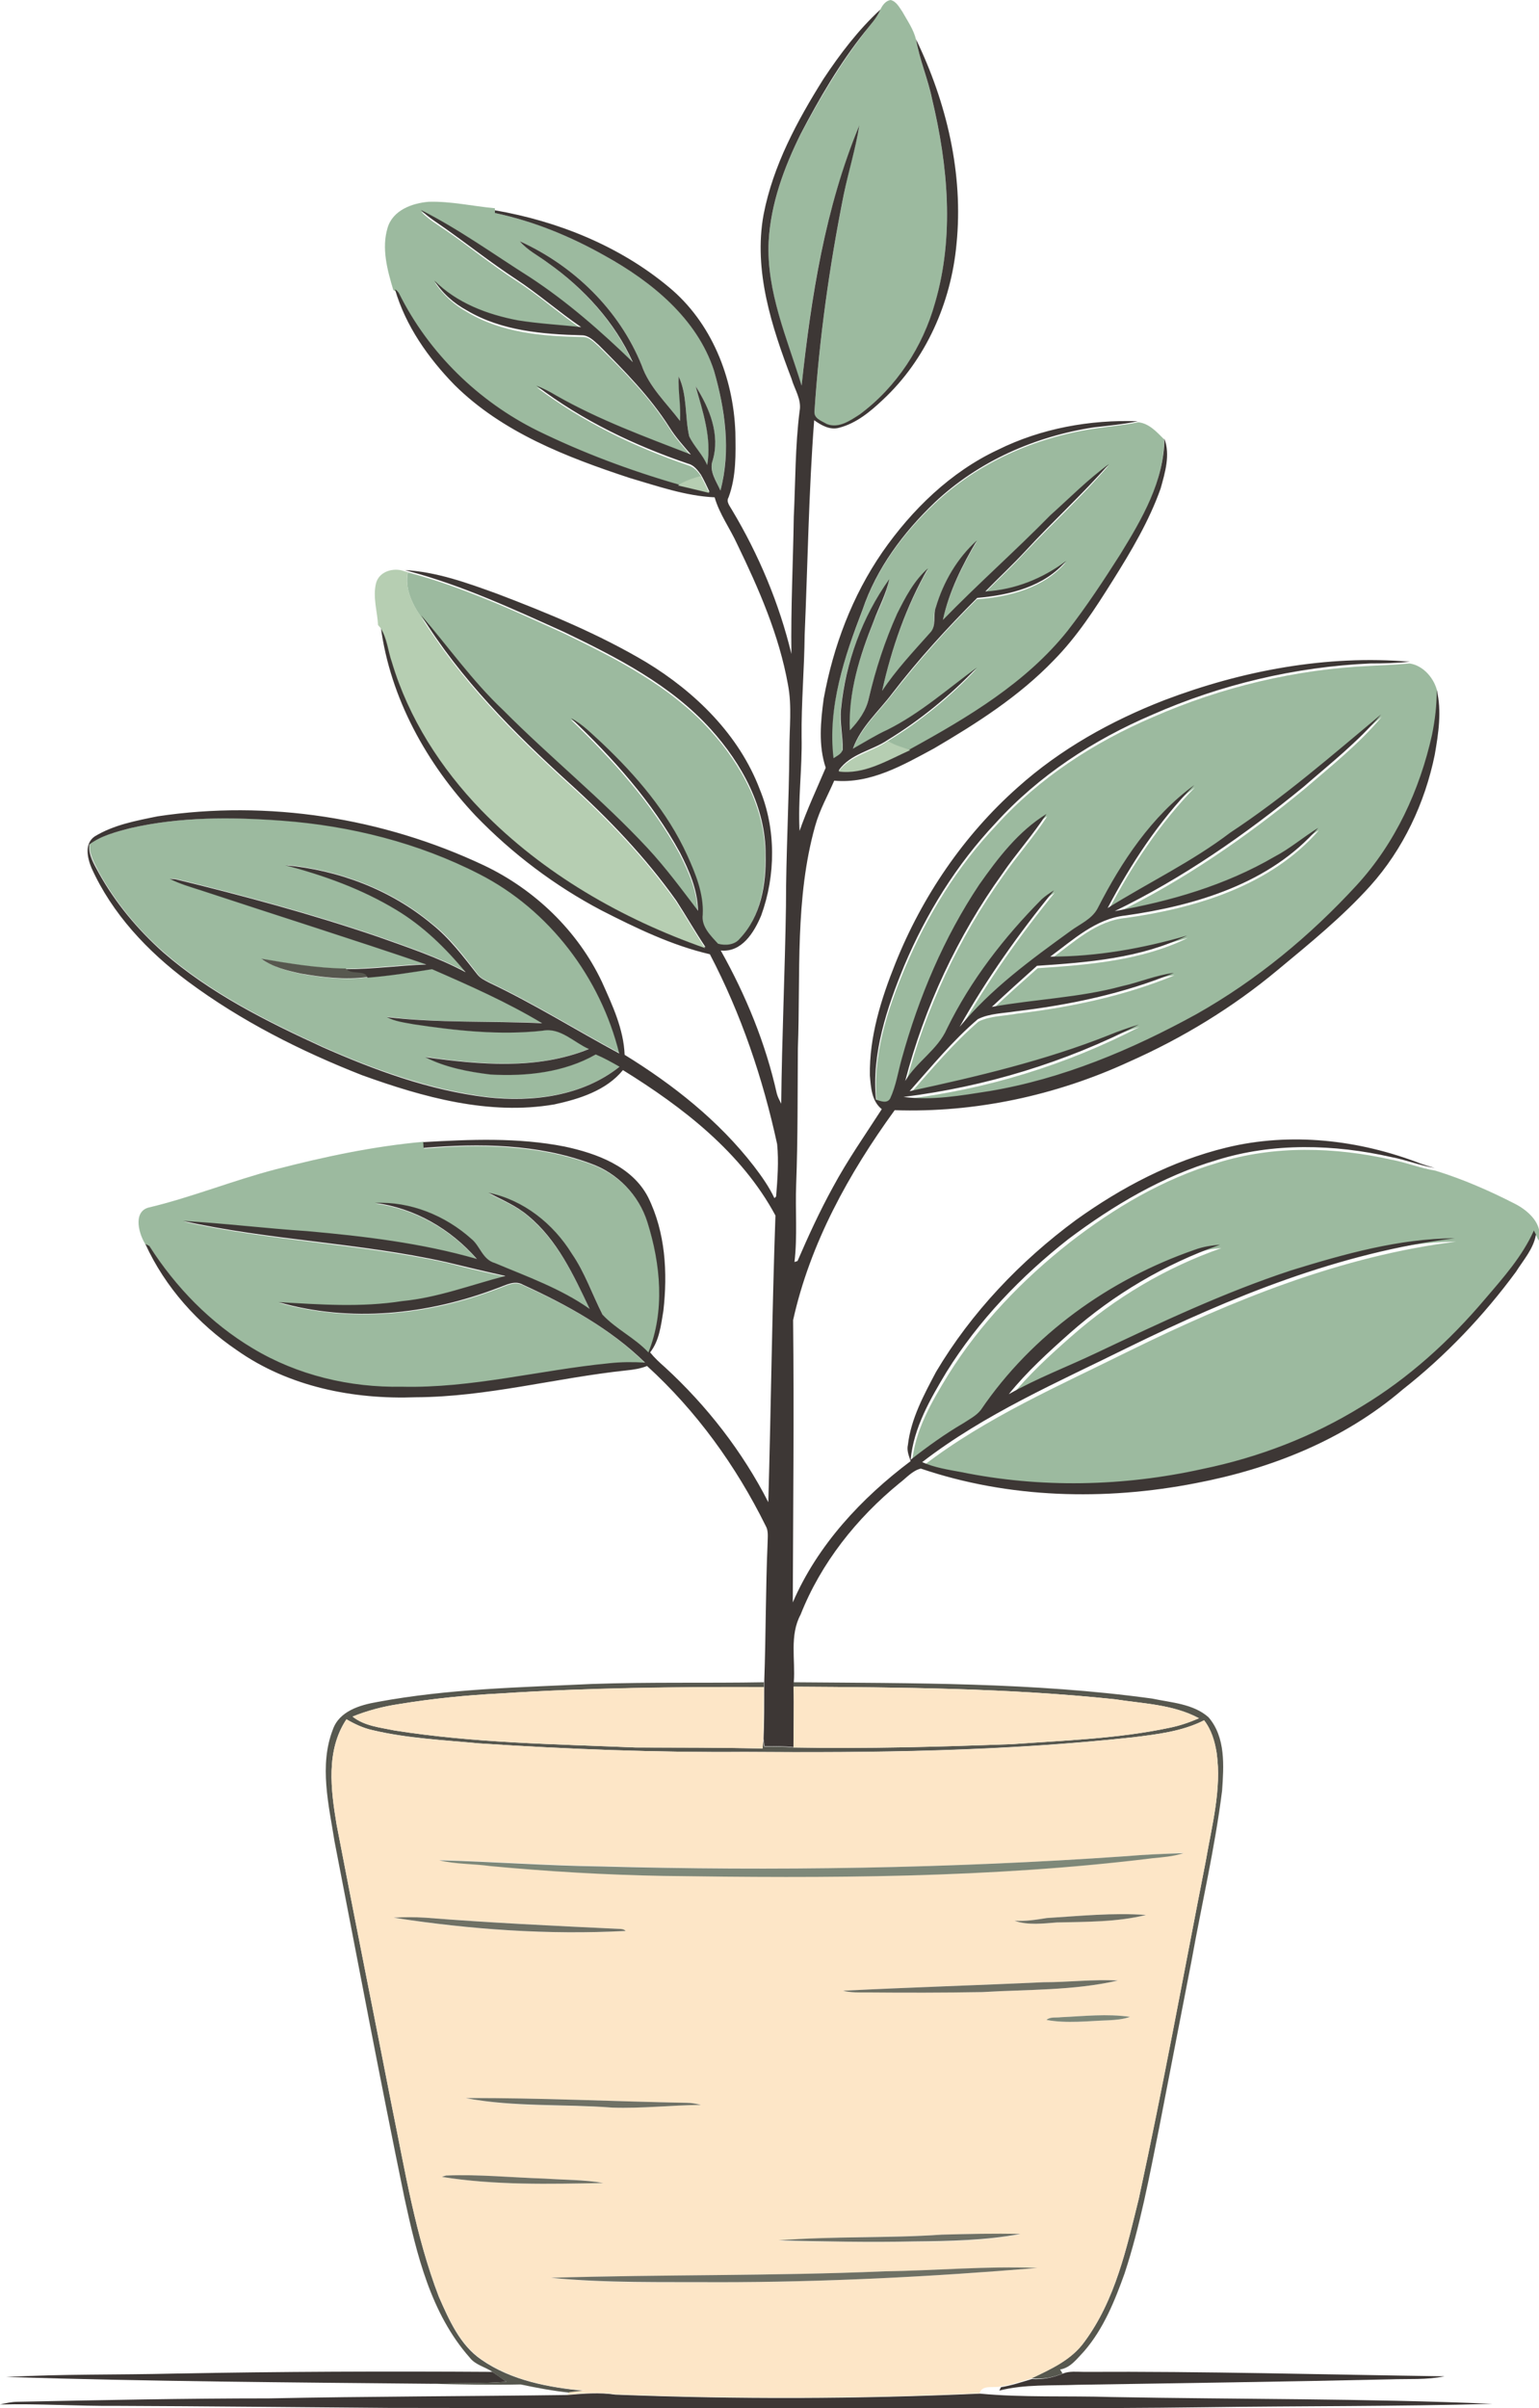 <?xml version="1.0" encoding="iso-8859-1"?>
<!-- Generator: Adobe Illustrator 19.2.0, SVG Export Plug-In . SVG Version: 6.00 Build 0)  -->
<svg version="1.1" id="Layer_1" xmlns="http://www.w3.org/2000/svg" xmlns:xlink="http://www.w3.org/1999/xlink" x="0px" y="0px"
	 viewBox="0 0 453.1 708.9" enable-background="new 0 0 453.1 708.9" xml:space="preserve">
<g>
	<path fill="#9CBA9F" d="M259.2,2.8c0.6-1.3,1.6-2.6,3-2.8c1.7,0.4,2.6,2.2,3.5,3.5c1.5,2.7,3.3,5.2,4,8.2c1,6,3.5,11.6,4.7,17.5
		c4.7,19.5,6.6,40.5,0.9,60c-3.6,13-11.4,24.8-22.2,32.9c-2.8,1.8-6.3,4.2-9.7,2.8c-1.5-0.9-4-1.6-3.6-3.8
		c1.4-21.4,4.4-42.7,8.6-63.7c1.3-6.8,3.4-13.5,4.6-20.4c-10.1,24.3-14.3,50.6-17,76.6c-4.2-13.8-10.4-27.6-9.7-42.4
		c0.6-11.1,4.5-21.8,9.4-31.6c5.6-10.5,11.6-20.7,18.9-30.1C256.2,7.2,258.2,5.3,259.2,2.8z"/>
	<path fill="#9CBA9F" d="M114.1,67.1c1.5-5.2,7.2-7.3,12.1-7.7c6.5-0.2,13,1.3,19.5,1.9v0.6c0,0.2,0,0.6,0,0.8
		c11.4,2.4,22.3,6.9,32.4,12.6c13.7,7.6,27.1,18.3,32.1,33.8c3.3,11.3,4.9,23.7,1.9,35.3c-1.1-2.8-3.4-5.7-2.3-8.8
		c2.3-7.6-1-15.6-5-21.9c2.1,7.6,4.9,15.2,3.4,23.2c-1.4-3.1-3.9-5.4-5.3-8.5c-1.3-5.8-0.5-12.1-3.1-17.6c-0.1,4.4,0.8,8.7,0.4,13.1
		c-4-5.3-9.1-10-11.3-16.4c-6.6-16.3-20-29.3-35.9-36.5c2.3,2.7,5.4,4.2,8.2,6.3c10.7,7.6,19.9,17.7,25.2,29.8
		c-9.4-9.2-19.3-17.9-30.3-25c-10.6-6.7-20.9-14.2-32.1-19.8c2.1,2.3,4.8,3.8,7.4,5.6c6.9,4.8,13.4,10.1,20.5,14.7
		c6.7,4.3,12.7,9.7,19.3,14.2c-6.2-0.7-12.5-1-18.6-2c-9-1.8-18-5.2-24.6-11.7c2.4,3.7,5.8,6.7,9.6,8.8c10.1,6.1,22.2,7.1,33.8,7.3
		c2.1-0.1,3.5,1.6,5,2.9c7.6,7.5,15.1,15.1,20.8,24.2c1.8,2.9,4.2,5.4,6.3,8c-13.5-5.3-27.2-10.2-39.7-17.4c-1.9-1.1-3.8-2-5.8-2.9
		c13.4,10.1,28.8,17.6,44.7,23c1.7,0.5,2.8,1.9,3.8,3.3c-2.3,0.7-4.7,1.4-6.7,2.8c-14.2-4-28.1-9.3-41.4-15.8
		c-17.5-8.6-32.2-22.9-40.8-40.4c-0.2-0.6-0.6-1-1.2-1.2l-0.6-0.3C114,79.4,112.3,73.1,114.1,67.1z"/>
	<path fill="#9CBA9F" d="M335.1,124.3c3.2,0.3,5.5,2.9,7.6,5l0,0.2c-0.1,12.6-6.6,23.7-13,34.1c-4.9,7.7-9.9,15.3-15.5,22.5
		c-12.2,15.3-29.4,25.5-46.3,34.8c-2.3-0.8-4.6-1.4-6.6-2.7c9.7-5.9,18.5-13.1,26.2-21.3c-8.6,6.3-16.7,13.5-26.3,18.3
		c-3.5,1.7-6.8,3.7-10.2,5.6c2.3-6.4,7.5-11,11.6-16.3c7.7-9.9,16.1-19.3,25-28.1c9.5-0.7,19.8-3.3,26.2-10.9
		c-6.9,5.1-15.1,8.4-23.8,9c3.9-4,8-7.8,11.8-11.9c8.1-8.6,16.9-16.6,24.6-25.6c-6.2,4.6-11.6,10-17.3,15.1
		c-10.4,10.4-21.4,20.2-31.6,30.8c1.8-8.4,5.7-16.1,10-23.4c-5.8,5.2-9.9,12.2-12.1,19.7c-0.9,2.4,0.3,5.6-1.7,7.5
		c-4.9,5.5-10,11-14.1,17.1c2.8-12.6,7.1-24.9,13.5-36.1c-4.1,3.6-6.7,8.6-9.1,13.4c-3.6,7.9-6.2,16.3-8.3,24.8
		c-0.9,3.6-3,6.8-5.6,9.5c-0.5-11.1,2.9-21.9,7-32.1c1.6-4.1,3.8-8,4.6-12.4c-8,11.2-13,24.6-14.2,38.3c-0.4,4,0.7,7.9,0.5,11.9
		c-0.4,1.3-1.7,1.8-2.7,2.5c-1.8-15,3.2-29.8,8.5-43.6c4.1-12.3,12-22.9,21.3-31.7c12.8-12.1,29.6-19.5,46.9-22.1
		C326.6,125.5,330.9,125.2,335.1,124.3z"/>
	<path fill="#9CBA9F" d="M120.1,168.5c15.9,4.2,30.9,11.1,45.8,17.9c15.6,7.5,31.6,15.7,43.3,28.7c9.1,10.1,16.2,23.1,16.1,37
		c0.1,8.6-1.5,18.1-7.6,24.6c-1.5,1.9-4.3,2.1-6.4,1.5c-2.1-2.4-5-5.1-4.5-8.6c0.3-6.1-2.1-12-4.6-17.5c-5.8-12.7-15-23.4-25-32.9
		c-2.9-2.6-5.7-5.6-9.2-7.4c12.3,11.8,23.9,24.6,32.1,39.6c2.7,5.3,5.2,11,5.3,17.1c-4.8-6.3-9.5-12.7-14.9-18.5
		c-13.3-14.4-28.7-26.6-42.5-40.6c-9-8.4-16.1-18.6-24.1-27.9C121.3,177.8,119.1,173.1,120.1,168.5z"/>
	<path fill="#9CBA9F" d="M415,195.3c4.1,0.6,7.4,4.5,8.2,8.5c0,4.4-0.5,8.9-1.4,13.2c-3.7,16.3-10.9,32-22.2,44.3
		c-13.7,14.9-29.5,28-47.1,37.9c-19.1,10.4-39.5,19-61.1,22.7c-8.3,1.3-16.8,2.8-25.2,1.7c24.1-2.9,47.7-10.1,69.3-21.3
		c-3,0.9-5.9,2-8.8,3.1c-19,7.5-38.9,12.2-58.7,16.5c6.4-7.3,12.7-14.8,20.1-21.2c3.5-1.7,7.5-1.6,11.2-2.3
		c15.9-1.9,31.7-5.2,46.5-11.3c-5.3,0.6-10.2,2.7-15.3,3.9c-12.5,3.4-25.6,3.8-38.3,6.1c4.3-4.1,8.8-8.1,13.3-12.1
		c15-1,30.5-2.2,44.2-8.9c-13.1,3.9-26.6,6.2-40.3,6.2c6.8-5,13.4-11.3,22.1-12.1c20.7-2.9,42.6-9.5,56.8-25.8
		c-4.4,2.7-8.4,6.1-12.9,8.5c-14.4,8.4-30.7,13.1-47,16c20-9.7,38.5-22.5,55.6-36.6c7.9-6.8,16.1-13.3,22.8-21.3
		c-14.4,12-28.6,24.5-44.4,34.8c-11.3,8.6-24.1,14.7-36.1,22.2c6.9-13.1,15.1-25.6,25.5-36.2c-12.5,9.2-21.4,22.5-28.4,36.2
		c-1.7,3.2-5.3,4.6-8.1,6.8c-11.7,8.4-23.4,17-32.6,28.2c8.1-14.2,17.5-27.6,27.8-40.2c-1.2,0.8-2.5,1.6-3.6,2.6
		c-11.1,11.2-20.9,23.9-27.9,38.1c-2.7,6.2-8.9,9.7-12.3,15.4c5.8-21.9,15.5-42.7,28.6-61c4.1-6,9.1-11.5,13-17.6
		c-8.2,5.1-14.2,13-19.8,20.8c-10.4,15.6-17.8,33.1-22.8,51.2c-1.1,3.9-1.7,8-3.4,11.7c-0.9,1.6-2.8,0.8-4.2,0.4
		c-1.3-13.6,3.1-27,8.3-39.4c6.5-15.4,15.4-29.9,26.9-42c12.6-14,28.8-24.5,46.1-31.9c20.3-8.9,42.1-14.1,64.2-15.1
		C407.2,195.8,411.1,195.7,415,195.3z"/>
	<path fill="#9CBA9F" d="M38.3,243.8c14.7-3.4,30-3.3,45-2.3c20,1.5,40,6.5,57.9,15.7c20.5,10.5,35.6,30.5,41.2,52.8
		c-12.8-6.9-25.1-14.6-38.2-20.8c-1.3-0.7-2.8-1.3-3.6-2.5c-4.1-5.3-8.1-10.7-13.4-14.8c-12.1-10.1-27.5-15.9-43.1-17.3
		c11.3,3,22.5,7,32.6,13.1c7.9,4.8,14.5,11.4,20.5,18.4c-8.2-4.4-17-7.3-25.7-10.4c-19.6-6.7-39.7-12.1-59.8-17
		c-0.4,0-1.2-0.1-1.6-0.1c3,1.4,6.1,2.4,9.2,3.4c22.1,7.3,44.2,14.3,66.3,21.8c-7.9,0.2-15.8,1.3-23.7,1.4
		c-8.4-0.1-16.7-1.5-24.9-2.9c3.5,2.4,7.6,3.5,11.7,4.4c6.5,1.1,13.1,1.9,19.6,1c6.4-0.5,12.7-1.5,19-2.5c11,4.8,22.1,9.7,32.4,15.9
		c-15.2-0.6-30.5,0.1-45.7-1.8c2.4,1.3,5.1,1.6,7.8,2.1c12.6,2,25.4,3.3,38.1,1.9c5.2-1,9.2,3.5,13.6,5.4
		c-15.3,6.3-32.3,4.6-48.2,2.4c5.9,3,12.6,4.4,19.2,5.1c10.6,0.6,21.6-0.6,31-5.9c2.4,1,4.7,2.3,7,3.6c-10.8,8.7-25.5,10.5-39,9
		c-16.8-2.1-32.9-7.9-48.3-14.7c-16.6-7.6-33.2-15.9-47.1-28c-7.5-6.6-14-14.5-18.9-23.3c-1.3-2.6-3-5.4-2.8-8.4
		C29.8,246,34.1,244.9,38.3,243.8z"/>
	<path fill="#9CBA9F" d="M81.2,344.2c14.3-3.7,28.8-6.8,43.5-8.1l0,0.3l0.1,1.7c16.4-1.4,33.5-1.2,49.2,4.6
		c7.9,2.8,14.2,9.2,16.7,17.3c4,12.2,5.2,26.1,0.3,38.3c-4-4.3-9.6-6.8-13.5-11.1c-3-6-5.2-12.4-9-17.9c-5.5-8.9-14.3-15.8-24.6-18
		c4,2.1,8.3,3.8,11.7,6.8c8.6,7.2,13.4,17.5,18.1,27.4c-8.5-6-18.4-9.5-27.9-13.5c-3.5-1-4.3-5-6.9-7.1c-7.7-6.8-18-11.1-28.4-10.6
		c11.7,1.5,22.3,7.7,30,16.5c-16.3-4.7-33.2-6.7-50-8.2c-12.2-0.7-24.3-2.3-36.5-3c25.5,5.7,51.9,6.5,77.4,12.1
		c5.8,1.5,11.6,2.9,17.5,4.1c-10.1,2.6-19.9,6.4-30.4,7.4c-12.1,1.9-24.3,1-36.4,0.3c21.1,6,44,3.7,64.4-4.1c2.4-0.8,5-2.5,7.6-1
		c13,5.8,25.7,12.8,35.9,22.9c-3.5-0.3-7.1-0.2-10.6,0.2c-20.4,2-40.4,7.4-61,6.9c-15.3,0.4-30.8-3.3-43.9-11.3
		c-12.4-7.4-22.7-17.9-30.4-30.1c-0.3-0.1-0.9-0.4-1.2-0.6c-1.9-2.8-3.9-9.5,0.7-10.9C56.3,352.5,68.5,347.5,81.2,344.2z"/>
	<path fill="#9CBA9F" d="M358.4,342.3c16.6-5.2,34.5-4.7,51.4-0.9c4.3,0.8,8.4,2.5,12.8,3.2c8.1,2.5,15.9,5.9,23.5,9.8
		c3.9,2,8.3,6,6.9,10.8l-0.4-0.8c-0.1-0.3-0.4-0.9-0.6-1.2c-3.4,7.6-9,13.9-14.4,20.2c-10.4,12.3-22.5,23.3-36.3,31.6
		c-14.4,8.8-30.3,14.9-46.8,18.4c-23.4,5.1-47.8,5.7-71.3,0.9c-3.8-0.8-7.7-1.4-11.3-2.9c18.5-14.2,40-23.5,60.7-33.8
		c30.4-14.9,62.3-27.9,96.1-32.1c-16.4,0.1-32.4,4.6-48,9.4c-19.8,6.5-38.7,15.3-57.4,24.3c-8.6,4.1-17.6,7.5-25.9,12.2
		c5.3-6.6,11.6-12.4,18-18c12.9-11.4,27.9-20.3,44.2-26c-2.6,0.2-5.1,0.6-7.5,1.5c-25.1,8.7-47.9,25-62.9,47.1
		c-1.3,1.7-3.4,2.7-5.1,3.9c-5.4,3.3-10.6,6.9-15.6,10.8c0.8-9.5,5.7-17.9,10.6-25.9c9.4-15.1,21.9-28.1,35.9-39.1
		C328,355.6,342.5,347,358.4,342.3z"/>
</g>
<g>
	<g>
		<path fill="#3D3735" d="M242.4,23.3c4.9-7.4,10.3-14.5,16.8-20.5c-1,2.5-3,4.5-4.6,6.6c-7.4,9.3-13.4,19.6-18.9,30.1
			c-4.9,9.9-8.8,20.5-9.4,31.6c-0.7,14.8,5.5,28.6,9.7,42.4c2.8-26,6.9-52.3,17-76.6c-1.1,6.9-3.2,13.6-4.6,20.4
			c-4.2,21-7.2,42.3-8.6,63.7c-0.3,2.2,2.1,2.9,3.6,3.8c3.5,1.4,6.9-1,9.7-2.8c10.8-8,18.6-19.9,22.2-32.9c5.7-19.5,3.8-40.4-0.9-60
			c-1.2-5.9-3.7-11.5-4.7-17.5c9,18.6,14,39.6,11.9,60.3c-1.6,17.2-9,34-21.7,45.8c-3.7,3.5-7.8,6.9-12.8,8.2
			c-2.7,0.8-5.3-0.7-7.4-2.2c-1.6,21-1.9,42.2-2.8,63.2c-0.1,10-1,20-0.9,30c0.2,9.3-1.1,18.5-0.6,27.7c2.2-6.3,5.1-12.5,7.7-18.6
			c-2.2-6.6-1.5-13.6-0.6-20.3c2.8-15.4,8.4-30.3,17.3-43.2c8.7-12.5,20.1-23.6,34-30.1c12.7-6.3,27.1-8.9,41.2-8.4
			c-4.2,0.9-8.6,1.3-12.9,1.8c-17.3,2.6-34.1,10-46.9,22.1c-9.3,8.9-17.2,19.5-21.3,31.7c-5.3,13.8-10.3,28.6-8.5,43.6
			c1-0.7,2.3-1.2,2.7-2.5c0.1-4-0.9-7.9-0.5-11.9c1.3-13.7,6.2-27.1,14.2-38.3c-0.9,4.4-3.1,8.3-4.6,12.4c-4.1,10.2-7.5,21-7,32.1
			c2.6-2.7,4.8-5.8,5.6-9.5c2-8.5,4.7-16.8,8.3-24.8c2.4-4.8,5-9.8,9.1-13.4c-6.4,11.2-10.7,23.5-13.5,36.1
			c4.1-6.2,9.2-11.6,14.1-17.1c2-2,0.8-5.1,1.7-7.5c2.2-7.4,6.3-14.5,12.1-19.7c-4.3,7.3-8.2,15-10,23.4
			c10.3-10.6,21.3-20.3,31.6-30.8c5.7-5.1,11.1-10.6,17.3-15.1c-7.8,8.9-16.6,16.9-24.6,25.6c-3.8,4.1-7.9,7.9-11.8,11.9
			c8.7-0.5,16.9-3.8,23.8-9c-6.4,7.6-16.7,10.1-26.2,10.9c-8.9,8.9-17.4,18.2-25,28.1c-4,5.3-9.3,9.9-11.6,16.3
			c3.4-1.9,6.7-4,10.2-5.6c9.6-4.8,17.7-12,26.3-18.3c-7.8,8.2-16.6,15.4-26.2,21.3c-4.7,3.2-11,4-14.5,9c7.6,1,14.5-3.3,21.1-6.3
			c16.9-9.3,34.1-19.5,46.3-34.8c5.6-7.2,10.6-14.8,15.5-22.5c6.4-10.4,12.9-21.5,13-34.1c1.8,4.8,0.2,10-1.1,14.7
			c-3.4,9.6-8.7,18.5-14.1,27.1c-5.2,8.3-10.5,16.5-17.4,23.5c-10.2,10.6-22.6,18.5-35.2,25.9c-9.1,4.9-18.7,10.5-29.4,9.5
			c-1.9,4.4-4.3,8.6-5.6,13.3c-6,21.3-4.3,43.6-5.1,65.5c-0.1,13.3,0,26.7-0.5,40c-0.3,7.6,0.4,15.3-0.5,22.9
			c0.2-0.1,0.7-0.2,0.9-0.3c3.2-7.4,6.5-14.6,10.4-21.7c4.3-8,9.5-15.4,14.4-23c-3-2.4-3.2-6.4-3.5-9.9c-0.2-11.4,3.3-22.5,7.5-33
			c7.9-19.7,20.1-37.7,36-51.8c12.6-11.3,27.5-19.6,43.2-25.7c22.9-8.7,47.8-13.4,72.3-11.3c-3.9,0.4-7.8,0.5-11.7,0.5
			c-22.1,1-44,6.2-64.2,15.1c-17.3,7.4-33.4,17.9-46.1,31.9c-11.5,12.2-20.4,26.6-26.9,42c-5.1,12.4-9.6,25.8-8.3,39.4
			c1.3,0.4,3.3,1.3,4.2-0.4c1.7-3.7,2.3-7.8,3.4-11.7c5-18.1,12.4-35.6,22.8-51.2c5.5-7.8,11.5-15.7,19.8-20.8
			c-4,6.2-8.9,11.6-13,17.6c-13.2,18.4-22.9,39.2-28.6,61c3.4-5.7,9.6-9.2,12.3-15.4c7-14.3,16.8-26.9,27.9-38.1
			c1.1-1,2.3-1.8,3.6-2.6c-10.3,12.6-19.8,26-27.8,40.2c9.2-11.2,21-19.8,32.6-28.2c2.8-2.1,6.4-3.5,8.1-6.8
			c7-13.7,15.8-27,28.4-36.2c-10.4,10.6-18.6,23.1-25.5,36.2c12-7.5,24.8-13.6,36.1-22.2c15.8-10.4,30-22.8,44.4-34.8
			c-6.7,8-15,14.5-22.8,21.3c-17.2,14.1-35.6,26.9-55.6,36.6c16.4-2.9,32.6-7.6,47-16c4.6-2.4,8.5-5.8,12.9-8.5
			c-14.1,16.3-36.1,22.9-56.8,25.8c-8.7,0.9-15.4,7.2-22.1,12.1c13.7,0,27.2-2.4,40.3-6.2c-13.7,6.7-29.2,7.9-44.2,8.9
			c-4.5,4-8.9,8-13.3,12.1c12.7-2.3,25.8-2.7,38.3-6.1c5.1-1.1,10.1-3.3,15.3-3.9c-14.8,6.1-30.6,9.4-46.5,11.3
			c-3.8,0.6-7.8,0.6-11.2,2.3c-7.4,6.3-13.6,13.9-20.1,21.2c19.9-4.3,39.8-9,58.7-16.5c2.9-1.2,5.8-2.2,8.8-3.1
			c-21.6,11.1-45.2,18.3-69.3,21.3c8.4,1.1,16.9-0.4,25.2-1.7c21.6-3.6,42-12.2,61.1-22.7c17.7-10,33.4-23,47.1-37.9
			c11.4-12.4,18.6-28.1,22.2-44.3c0.9-4.4,1.4-8.8,1.4-13.2c1.5,6.3,0.5,12.8-0.6,19.1c-2.9,14.2-9.3,27.8-19,38.6
			c-8.2,9.1-17.8,16.9-27.2,24.7c-13.3,11.1-28.1,20.1-43.9,27.1c-21.5,9.9-45.3,15-68.9,14.2c-13.5,18.6-24.9,39.2-29.9,61.8
			c0.3,27.7,0,55.4-0.1,83.1c7.3-16.9,20.2-30.7,34.7-41.6c-0.5-1.5-1.2-3.1-0.8-4.8c0.9-7.7,4.7-14.7,8.3-21.5
			c10.4-17.5,24.8-32.6,41.2-44.7c13.4-9.6,28.2-17.4,44.3-21.3c18.9-4.6,39-2.3,57.1,4.7c1.4,0.5,2.8,0.9,4.2,1.3
			c-4.4-0.7-8.5-2.4-12.8-3.2c-16.8-3.8-34.8-4.3-51.4,0.9c-15.9,4.7-30.4,13.3-43.6,23.2c-14,11-26.5,24-35.9,39.1
			c-4.8,8-9.7,16.4-10.6,25.9c5-3.9,10.1-7.6,15.6-10.8c1.8-1.2,3.8-2.2,5.1-3.9c15-22.1,37.8-38.4,62.9-47.1c2.4-0.9,5-1.3,7.5-1.5
			c-16.2,5.7-31.3,14.6-44.2,26c-6.3,5.6-12.7,11.4-18,18c8.3-4.7,17.3-8.1,25.9-12.2c18.8-8.9,37.6-17.8,57.4-24.3
			c15.6-4.8,31.6-9.3,48-9.4c-33.8,4.2-65.7,17.2-96.1,32.1c-20.8,10.3-42.3,19.6-60.7,33.8c3.6,1.6,7.5,2.2,11.3,2.9
			c23.5,4.8,47.9,4.3,71.3-0.9c16.5-3.4,32.4-9.5,46.8-18.4c13.8-8.3,25.9-19.3,36.3-31.6c5.4-6.3,11-12.6,14.4-20.2
			c0.1,0.3,0.4,0.9,0.6,1.2c-0.7,4.2-3.7,7.5-5.9,11c-9.5,12.9-20.7,24.7-33.3,34.6C395.5,424,374,432.4,352,436.6
			c-26.7,5.2-55,4.5-80.9-4.3c-2.5,0.6-4.3,2.8-6.3,4.3c-12.6,10.3-23.1,23.5-29.1,38.7c-3.3,6.1-1.5,13.3-2,19.9c0,0.3,0,1,0,1.3
			c0.1,5.9-0.1,11.9,0,17.8c-2.9-0.3-5.7-0.3-8.6-0.3c-0.1-0.5-0.2-1.6-0.3-2.1c0.2-5.1,0.2-10.3,0.2-15.4c0-0.3,0-1,0-1.4
			c0.5-13.7,0.4-27.4,1-41.1c0-1.6,0.3-3.4-0.6-4.9c-8.7-17.6-20.4-33.8-34.9-47c-2,0.8-4.1,1.1-6.1,1.3c-20.7,2.2-41,7.8-61.9,7.9
			C104,412,85,408.2,69.8,397.5c-11.5-7.8-21.2-18.6-27-31.3c0.3,0.1,0.9,0.4,1.2,0.6c7.7,12.1,18,22.7,30.4,30.1
			c13.1,7.9,28.6,11.6,43.9,11.3c20.6,0.5,40.6-4.9,61-6.9c3.5-0.4,7.1-0.4,10.6-0.2c-10.2-10-23-17-35.9-22.9
			c-2.5-1.5-5.2,0.2-7.6,1c-20.4,7.8-43.3,10.2-64.4,4.1c12.1,0.7,24.3,1.6,36.4-0.3c10.5-1,20.3-4.8,30.4-7.4
			c-5.9-1.3-11.7-2.7-17.5-4.1c-25.6-5.7-51.9-6.4-77.4-12.1c12.2,0.7,24.3,2.2,36.5,3c16.8,1.5,33.7,3.5,50,8.2
			c-7.7-8.8-18.3-15-30-16.5c10.4-0.5,20.7,3.7,28.4,10.6c2.6,2.1,3.3,6.1,6.9,7.1c9.5,4,19.4,7.5,27.9,13.5
			c-4.7-9.9-9.5-20.3-18.1-27.4c-3.5-3-7.7-4.7-11.7-6.8c10.3,2.1,19.1,9.1,24.6,18c3.8,5.5,6,12,9,17.9c4,4.3,9.5,6.8,13.5,11.1
			c4.9-12.2,3.6-26-0.3-38.3c-2.5-8-8.8-14.5-16.7-17.3c-15.6-5.8-32.8-6-49.2-4.6l-0.1-1.7c13.8-0.8,27.9-1.4,41.6,1.3
			c9.4,2,19.9,5.8,24.6,14.9c5.1,10.3,5.8,22.2,4.5,33.5c-0.7,4.2-1.2,8.8-3.9,12.2c1.3,1.6,2.8,3,4.4,4.4
			c12.3,11.3,22.8,24.8,30.4,39.7c0.8-28.1,1.1-56.3,2.1-84.4c-10-18.6-27.3-31.9-44.9-42.8c-4.9,6-12.8,8.5-20.2,10.1
			c-19.2,3.3-38.6-2.1-56.6-8.6c-18.1-7.1-35.7-16-51.3-27.6c-11.8-8.8-22.3-19.9-28.4-33.5c-1.2-2.9-2.1-7.1,1-9.2
			c5.6-3.4,12.1-4.6,18.5-5.9c32.5-4.9,66.3,0.4,96,14.4c15,7.1,27.7,19.3,34.8,34.3c3.1,6.9,6.4,13.9,6.7,21.5
			c14.3,8.8,27.7,19.4,38,32.7c2.3,3,4.5,6.1,6.1,9.5c0.1-0.1,0.4-0.4,0.5-0.5c0.4-5.1,0.8-10.3,0.3-15.4
			c-4.2-19.4-10.6-38.3-19.8-55.9c-11.2-2.6-21.7-7.7-31.9-12.9c-13.7-7.2-26.3-16.7-37.1-27.9c-14.4-15.3-25.1-34.6-27.9-55.6
			c2,3,2.2,6.8,3.4,10.2c4.8,16.5,14.4,31.3,26.3,43.5c18.2,18.7,41.4,32,65.9,40.6c-3-4.5-5.7-9.2-8.6-13.7
			c-9.1-12.8-19.9-24.1-31.5-34.6c-16.3-14.8-32-30.6-43.6-49.4c8,9.3,15.1,19.4,24.1,27.9c13.8,13.9,29.1,26.2,42.5,40.6
			c5.4,5.8,10.1,12.2,14.9,18.5c-0.1-6.1-2.6-11.8-5.3-17.1c-8.2-15-19.8-27.9-32.1-39.6c3.5,1.8,6.3,4.8,9.2,7.4
			c10,9.5,19.2,20.2,25,32.9c2.5,5.5,4.9,11.4,4.6,17.5c-0.5,3.5,2.3,6.2,4.5,8.6c2.1,0.6,4.9,0.4,6.4-1.5
			c6.2-6.5,7.8-15.9,7.6-24.6c0.1-14-7-26.9-16.1-37c-11.8-13.1-27.7-21.2-43.3-28.7c-14.9-6.7-29.9-13.7-45.8-17.9
			c-0.3-0.1-0.9-0.3-1.2-0.3c9.5,0.5,18.6,3.8,27.4,7c15,5.7,30,11.9,43.8,20.1c14.5,8.8,27.4,21.4,33.5,37.5
			c4.8,11.7,4.7,25.3,0.4,37.1c-2.1,5-5.7,10.9-11.9,10.3c7.4,13.2,13.2,27.3,16.5,42.1c0.3,1.1,0.8,2,1.3,3
			c0.2-19.4,1.1-38.8,1.4-58.2c0-15.4,0.9-30.7,1-46c0-6.4,0.8-12.8-0.4-19.1c-2.6-14.6-8.6-28.3-15-41.5c-2.1-4.6-5.2-8.8-6.6-13.7
			c-8.6-0.4-16.8-3.3-25-5.7c-18.5-6.1-37.5-13.4-51.6-27.4c-7.7-7.9-14.4-17.4-17.5-28.1c0.5,0.2,0.9,0.7,1.2,1.2
			c8.7,17.5,23.4,31.8,40.8,40.4c13.3,6.5,27.2,11.7,41.4,15.8c3.1,0.7,6.2,1.5,9.2,2.2c-0.8-1.7-1.6-3.4-2.5-5
			c-1-1.4-2.1-2.9-3.8-3.3c-15.9-5.4-31.3-12.8-44.7-23c2,0.8,4,1.8,5.8,2.9c12.6,7.2,26.3,12.2,39.7,17.4c-2.2-2.6-4.5-5.1-6.3-8
			c-5.7-9-13.3-16.7-20.8-24.2c-1.4-1.2-2.9-2.9-5-2.9c-11.5-0.3-23.7-1.3-33.8-7.3c-3.9-2.1-7.3-5.1-9.6-8.8
			c6.6,6.6,15.6,10,24.6,11.7c6.2,1,12.4,1.3,18.6,2c-6.6-4.5-12.6-9.8-19.3-14.2c-7-4.6-13.6-9.8-20.5-14.7
			c-2.5-1.8-5.2-3.4-7.4-5.6c11.3,5.7,21.5,13.1,32.1,19.8c11,7.2,20.9,15.9,30.3,25C181.1,95,172,84.9,161.2,77.3
			c-2.8-2.1-5.9-3.6-8.2-6.3c15.9,7.2,29.3,20.2,35.9,36.5c2.2,6.4,7.3,11.1,11.3,16.4c0.3-4.4-0.6-8.7-0.4-13.1
			c2.6,5.5,1.8,11.8,3.1,17.6c1.4,3,4,5.4,5.3,8.5c1.4-8-1.3-15.7-3.4-23.2c4.1,6.4,7.3,14.3,5,21.9c-1.1,3.1,1.1,6,2.3,8.8
			c3.1-11.6,1.4-23.9-1.9-35.3c-5-15.4-18.4-26.2-32.1-33.8c-10.1-5.7-21-10.2-32.4-12.6c0-0.2,0-0.6,0-0.8
			c18.5,3.2,36.7,10.5,51.2,22.6c12.6,10.4,19,26.6,19.6,42.7c0.1,6.4,0.3,13-2,19.2c-0.8,1.3,0.4,2.6,1,3.7
			c7.9,13.2,13.9,27.5,17.5,42.4c-0.2-13.5,0.5-27,0.7-40.4c0.5-10.3,0.4-20.7,1.7-31c0.7-3.5-1.5-6.5-2.4-9.7
			c-5.8-15.2-11.2-31.7-8.2-48.2C227.6,48.7,234.7,35.6,242.4,23.3z M38.3,243.8c-4.2,1.1-8.5,2.2-12,4.8c-0.3,3.1,1.4,5.8,2.8,8.4
			c4.9,8.8,11.4,16.6,18.9,23.3c13.9,12.1,30.5,20.4,47.1,28c15.4,6.8,31.5,12.7,48.3,14.7c13.4,1.5,28.1-0.3,39-9
			c-2.3-1.3-4.6-2.6-7-3.6c-9.3,5.3-20.4,6.5-31,5.9c-6.6-0.8-13.3-2.1-19.2-5.1c16,2.2,32.9,3.8,48.2-2.4
			c-4.4-1.9-8.4-6.4-13.6-5.4c-12.7,1.4-25.5,0-38.1-1.9c-2.6-0.5-5.4-0.8-7.8-2.1c15.2,1.8,30.5,1.1,45.7,1.8
			c-10.3-6.2-21.4-11.1-32.4-15.9c-6.3,1-12.6,2-19,2.5c-1-2.2-4.7-0.5-6.4-2.5c7.9,0,15.8-1.1,23.7-1.4
			c-22-7.5-44.2-14.5-66.3-21.8c-3.1-1-6.3-1.9-9.2-3.4c0.4,0,1.2,0.1,1.6,0.1c20.1,4.9,40.2,10.3,59.8,17c8.7,3.1,17.5,6,25.7,10.4
			c-5.9-7.1-12.5-13.6-20.5-18.4c-10.1-6.1-21.2-10.1-32.6-13.1c15.6,1.4,31,7.2,43.1,17.3c5.3,4.2,9.3,9.6,13.4,14.8
			c0.9,1.2,2.3,1.8,3.6,2.5c13.1,6.2,25.4,13.9,38.2,20.8c-5.5-22.3-20.6-42.3-41.2-52.8c-17.9-9.2-37.9-14.2-57.9-15.7
			C68.3,240.5,53,240.4,38.3,243.8z"/>
	</g>
	<path fill="#3D3735" d="M51.2,698.7c31.3-0.6,62.6-0.7,93.8-0.5c1.4,1,2.7,1.9,4.1,2.9c-7.3,0.6-14.7,0.3-22.1,0.6
		c-41.7-0.4-83.5-0.7-125.2-2C18.3,698.8,34.8,699.1,51.2,698.7z"/>
	<path fill="#3D3735" d="M312.9,698.7c2-0.8,4.2-0.5,6.3-0.5c35.4-0.2,70.7,0.8,106.1,1.3c-5.3,1.1-10.7,0.7-16.1,0.9
		c-30.7,0.7-61.3,1.1-92,1.6c-7.7,0.3-15.5-0.2-23,1.7l0.5-1c3.1-0.5,6.1-1.5,9.1-2.4C307,700.5,310,699.9,312.9,698.7z"/>
	<path fill="#3D3735" d="M79.2,706c29.3-0.6,58.6-0.6,87.8-1c4.7-0.4,9.5-0.8,14.2-0.1c35.8,1.4,71.6,1.3,107.3-0.3
		c12.8,1.2,25.8,0.6,38.7,1c37.4,0.7,74.8,0.4,112.2,2c-28,0.8-56.1,0.6-84.1,1c-36.3,0.5-72.6,0.2-109,0.3
		c-44-0.1-88.1,0-132.1-0.1c-26.7-0.2-53.3-0.5-80-0.6c-11.4,0.1-22.8-0.7-34.2-0.4c1.7-0.4,3.4-0.8,5.2-0.8
		C29.9,706.5,54.5,706,79.2,706z"/>
</g>
<g>
	<path fill="#B6CEB2" d="M199.6,142.9c2-1.4,4.4-2.1,6.7-2.8c0.9,1.6,1.7,3.3,2.5,5C205.8,144.4,202.7,143.6,199.6,142.9z"/>
	<path fill="#B6CEB2" d="M110.7,171.7c0.9-3.5,5.1-4.7,8.2-3.6c0.3,0.1,0.9,0.3,1.2,0.3c-1,4.6,1.2,9.4,3.8,13
		c11.6,18.8,27.3,34.6,43.6,49.4c11.6,10.5,22.4,21.8,31.5,34.6c3,4.5,5.6,9.2,8.6,13.7c-24.5-8.6-47.7-21.9-65.9-40.6
		c-11.9-12.3-21.4-27.1-26.3-43.5c-1.2-3.4-1.4-7.1-3.4-10.2c-0.2-0.2-0.5-0.6-0.7-0.8C111.1,180,109.7,175.8,110.7,171.7z"/>
	<path fill="#B6CEB2" d="M246.9,227.1c3.5-4.9,9.8-5.7,14.5-9c2,1.3,4.4,1.9,6.6,2.7C261.3,223.8,254.4,228.1,246.9,227.1z"/>
</g>
<g>
	<path fill="#57584F" d="M76.9,282.2c8.2,1.4,16.5,2.8,24.9,2.9c1.7,2,5.4,0.3,6.4,2.5c-6.5,0.9-13.2,0.1-19.6-1
		C84.5,285.7,80.3,284.7,76.9,282.2z"/>
	<path fill="#57584F" d="M174.3,495.7c16.9-0.6,33.8-0.2,50.6-0.5c0,0.3,0,1,0,1.4c-25.9,0-51.8,0.2-77.7,1.9
		c-9.9,0.5-19.8,1.5-29.6,3.1c-4.7,0.7-9.3,1.9-13.8,3.7c3.5,2.8,8.1,3.2,12.4,4.1c23.5,3.7,47.3,4,71,5c12.4,0,24.8,0,37.3,0.3
		c0.1-0.7,0.2-2,0.2-2.7c0.1,0.5,0.3,1.6,0.3,2.1c2.9,0,5.7,0,8.6,0.3c21.5,0.4,43.1-0.2,64.6-1c15.4-1.1,31-1.6,46.1-4.8
		c3-0.6,5.9-1.6,8.7-2.8c-7.6-4.1-16.5-4.3-24.8-5.6c-31.4-3.3-63-3.5-94.6-3.7c0-0.3,0-1,0-1.3c35.2,0.3,70.6,0,105.6,4.8
		c5.6,1.2,12.1,1.5,16.6,5.5c5.1,5.9,4.5,14.4,4,21.6c-2.1,16.8-6,33.4-9,50.1c-3.2,16.3-6.3,32.6-9.5,49c-2.9,14.4-5.6,29-10.2,43
		c-2.9,8.1-6.2,16.3-11.9,22.9c-2.1,2.2-4,4.9-7.1,5.4c0.2,0.3,0.6,0.9,0.7,1.2c-2.9,1.2-5.9,1.7-9.1,1.4
		c5.7-2.7,11.8-5.5,15.6-10.8c9.1-12.3,12.4-27.6,16-42.2c7.1-33,13.2-66.2,19.7-99.3c1.8-10.5,4.7-21.1,3.2-31.8
		c-0.6-3.4-1.6-6.9-3.7-9.6c-6.5,3.3-13.8,4.1-20.9,5c-38,4.1-76.2,4.6-114.4,4.3c-26.1,0.2-52.1-0.8-78.1-2.5
		c-10.5-1-21.1-1.5-31.4-3.9c-2.7-0.6-5.3-1.8-7.7-3.2c-6.1,9.1-4.6,20.7-2.9,31c5.3,27.7,10.9,55.4,16.3,83.1
		c3.9,18.8,6.9,37.9,13.8,55.9c3,6.8,6.2,14.2,12.5,18.5c8.9,6.2,19.9,8.2,30.5,9.2c-1.5,0.2-3,0.4-4.6,0.5
		c-4.8-0.5-9.6-1.4-14.3-2.4c-8.8,0.2-17.6,0-26.3-0.2c7.4-0.4,14.8,0,22.1-0.6c-1.4-0.9-2.8-1.9-4.1-2.9c-2.2-1.5-5-2-6.7-4.2
		c-11.5-13-15.6-30.4-19.2-46.9c-7.2-34.9-13.8-70-20.6-105c-1.7-10.8-4.6-22.4-0.5-33c1.9-5.4,7.9-7.2,13.1-8.1
		C132,497.1,153.3,496.7,174.3,495.7z"/>
</g>
<g>
	<path fill="#FDE6C7" d="M147.2,498.5c25.9-1.7,51.8-2,77.7-1.9c-0.1,5.1,0,10.3-0.2,15.4c-0.1,0.7-0.1,2-0.2,2.7
		c-12.4-0.3-24.8-0.2-37.3-0.3c-23.7-1-47.5-1.3-71-5c-4.3-0.9-8.9-1.3-12.4-4.1c4.4-1.8,9-3,13.8-3.7
		C127.4,500,137.3,499,147.2,498.5z"/>
	<path fill="#FDE6C7" d="M233.6,496.5c31.6,0.2,63.2,0.4,94.6,3.7c8.3,1.3,17.2,1.5,24.8,5.6c-2.8,1.2-5.7,2.2-8.7,2.8
		c-15.2,3.2-30.7,3.7-46.1,4.8c-21.5,0.8-43.1,1.4-64.6,1C233.6,508.4,233.8,502.5,233.6,496.5z"/>
	<g>
		<path fill="#FDE6C7" d="M99.1,537.1c-1.7-10.2-3.2-21.8,2.9-31c2.4,1.4,4.9,2.6,7.7,3.2c10.3,2.5,20.9,2.9,31.4,3.9
			c26,1.7,52.1,2.7,78.1,2.5c38.2,0.3,76.4-0.1,114.4-4.3c7.1-0.9,14.4-1.7,20.9-5c2.2,2.8,3.2,6.2,3.7,9.6
			c1.5,10.7-1.4,21.3-3.2,31.8c-6.5,33.1-12.5,66.3-19.7,99.3c-3.6,14.6-6.9,29.8-16,42.2c-3.8,5.4-9.9,8.1-15.6,10.8
			c-3,0.9-6,1.9-9.1,2.4c-2.1,0.5-5.5-0.6-6.2,2c-35.7,1.6-71.6,1.7-107.3,0.3c-4.7-0.7-9.4-0.3-14.2,0.1l0.7-0.7
			c1.5-0.2,3-0.4,4.6-0.5c-10.6-0.9-21.6-3-30.5-9.2c-6.3-4.4-9.5-11.7-12.5-18.5c-6.9-18-10-37.1-13.8-55.9
			C110,592.5,104.4,564.8,99.1,537.1z M331.5,546.4c-51.6,3.6-103.4,4.4-155.1,2.9c-15.7-0.2-31.4-1.4-47.1-1.8c4.9,1.2,10,1,15,1.7
			c17,1.6,34,2.6,51,2.9c48,0.7,96.2,0.7,144-5.2c3-0.4,6.1-0.6,9.1-1.5C342.7,545.7,337.1,546,331.5,546.4z M308.2,564.6
			c-3.1,0.5-6.2,1-9.4,0.8c4,1.4,8.3,0.8,12.5,0.5c8.7-0.3,17.6-0.1,26.2-2.2C327.7,563,317.9,564,308.2,564.6z M115.9,564.5
			c22.6,3.6,45.5,5.1,68.3,3.9c-0.6-0.4-1.2-0.6-1.9-0.6c-19-0.9-38.1-1.9-57.1-3.3C122.2,564.3,119,564.3,115.9,564.5z
			 M307.3,583.5c-19.7,0.9-39.4,1.5-59.1,2.5c2.3,0.6,4.7,0.5,7,0.5c11.3,0,22.6,0.1,34-0.1c13.3-0.8,26.8-0.4,39.9-3.4
			C321.9,582.6,314.6,583.5,307.3,583.5z M312.3,593.8c-1.4,0.2-3.1-0.2-4.2,0.8c6,1.1,12.2,0.3,18.3,0.1c2.1-0.1,4.3-0.3,6.3-1
			C325.9,592.7,319.1,593.5,312.3,593.8z M137.1,617.6c14.2,2.8,28.8,1.8,43.1,2.8c8.7,0.3,17.4-0.7,26.2-0.8
			c-1.4-0.3-2.8-0.6-4.2-0.6C180.6,618.6,158.9,617.5,137.1,617.6z M130.1,640.8c15.7,2.5,31.6,2.1,47.4,1.8
			c-5.7-1.1-11.4-0.9-17.2-1.3c-9.7-0.3-19.4-1.3-29.1-0.9C131,640.5,130.4,640.7,130.1,640.8z M277.3,657.8
			c-16,1-32.1,0.4-48.1,1.8c13.3,0.3,26.7,0.5,40,0.3c10.4-0.1,20.9-0.3,31.2-2.2C292.7,657.4,285,657.6,277.3,657.8z M260.3,668.6
			c-32.7,1.4-65.5,0.9-98.2,1.9c16.3,1.7,32.8,1.3,49.1,1.3c31.4,0,62.8-1.6,94.1-4.2C290.3,667,275.3,668.5,260.3,668.6z"/>
	</g>
</g>
<g>
	<path fill="#7E8879" d="M331.5,546.4c5.6-0.5,11.3-0.7,16.9-0.9c-3,1-6.1,1.2-9.1,1.5c-47.8,5.9-96,5.9-144,5.2
		c-17-0.3-34.1-1.3-51-2.9c-5-0.7-10.1-0.5-15-1.7c15.7,0.4,31.4,1.6,47.1,1.8C228,550.8,279.8,550,331.5,546.4z"/>
	<path fill="#7E8879" d="M312.3,593.8c6.8-0.3,13.6-1.1,20.4-0.1c-2,0.7-4.2,0.9-6.3,1c-6.1,0.2-12.2,1-18.3-0.1
		C309.2,593.6,310.9,594,312.3,593.8z"/>
</g>
<g>
	<path fill="#6F7165" d="M308.2,564.6c9.7-0.6,19.5-1.6,29.2-0.9c-8.5,2.1-17.5,2-26.2,2.2c-4.1,0.3-8.5,0.9-12.5-0.5
		C302,565.6,305.1,565.1,308.2,564.6z"/>
	<path fill="#6F7165" d="M115.9,564.5c3.1-0.2,6.2-0.2,9.3,0c19,1.5,38,2.4,57.1,3.3c0.7,0,1.4,0.1,1.9,0.6
		C161.4,569.6,138.5,568,115.9,564.5z"/>
	<path fill="#6F7165" d="M307.3,583.5c7.3,0,14.5-0.9,21.8-0.5c-13.1,3-26.6,2.6-39.9,3.4c-11.3,0.2-22.6,0.2-34,0.1
		c-2.3,0-4.7,0.1-7-0.5C268,585,287.7,584.4,307.3,583.5z"/>
	<path fill="#6F7165" d="M137.1,617.6c21.7-0.1,43.4,1,65.1,1.4c1.4,0,2.8,0.3,4.2,0.6c-8.7,0.1-17.4,1.1-26.2,0.8
		C165.9,619.3,151.3,620.3,137.1,617.6z"/>
	<path fill="#6F7165" d="M130.1,640.8c0.3-0.1,0.9-0.3,1.2-0.4c9.7-0.4,19.4,0.6,29.1,0.9c5.7,0.4,11.5,0.3,17.2,1.3
		C161.7,642.9,145.7,643.3,130.1,640.8z"/>
	<path fill="#6F7165" d="M277.3,657.8c7.7-0.2,15.4-0.4,23.1-0.2c-10.2,1.9-20.8,2.1-31.2,2.2c-13.3,0.3-26.7,0-40-0.3
		C245.2,658.2,261.3,658.9,277.3,657.8z"/>
	<path fill="#6F7165" d="M260.3,668.6c15-0.2,30-1.6,45.1-1c-31.3,2.6-62.7,4.2-94.1,4.2c-16.4-0.1-32.8,0.3-49.1-1.3
		C194.8,669.5,227.6,670,260.3,668.6z"/>
</g>
</svg>
